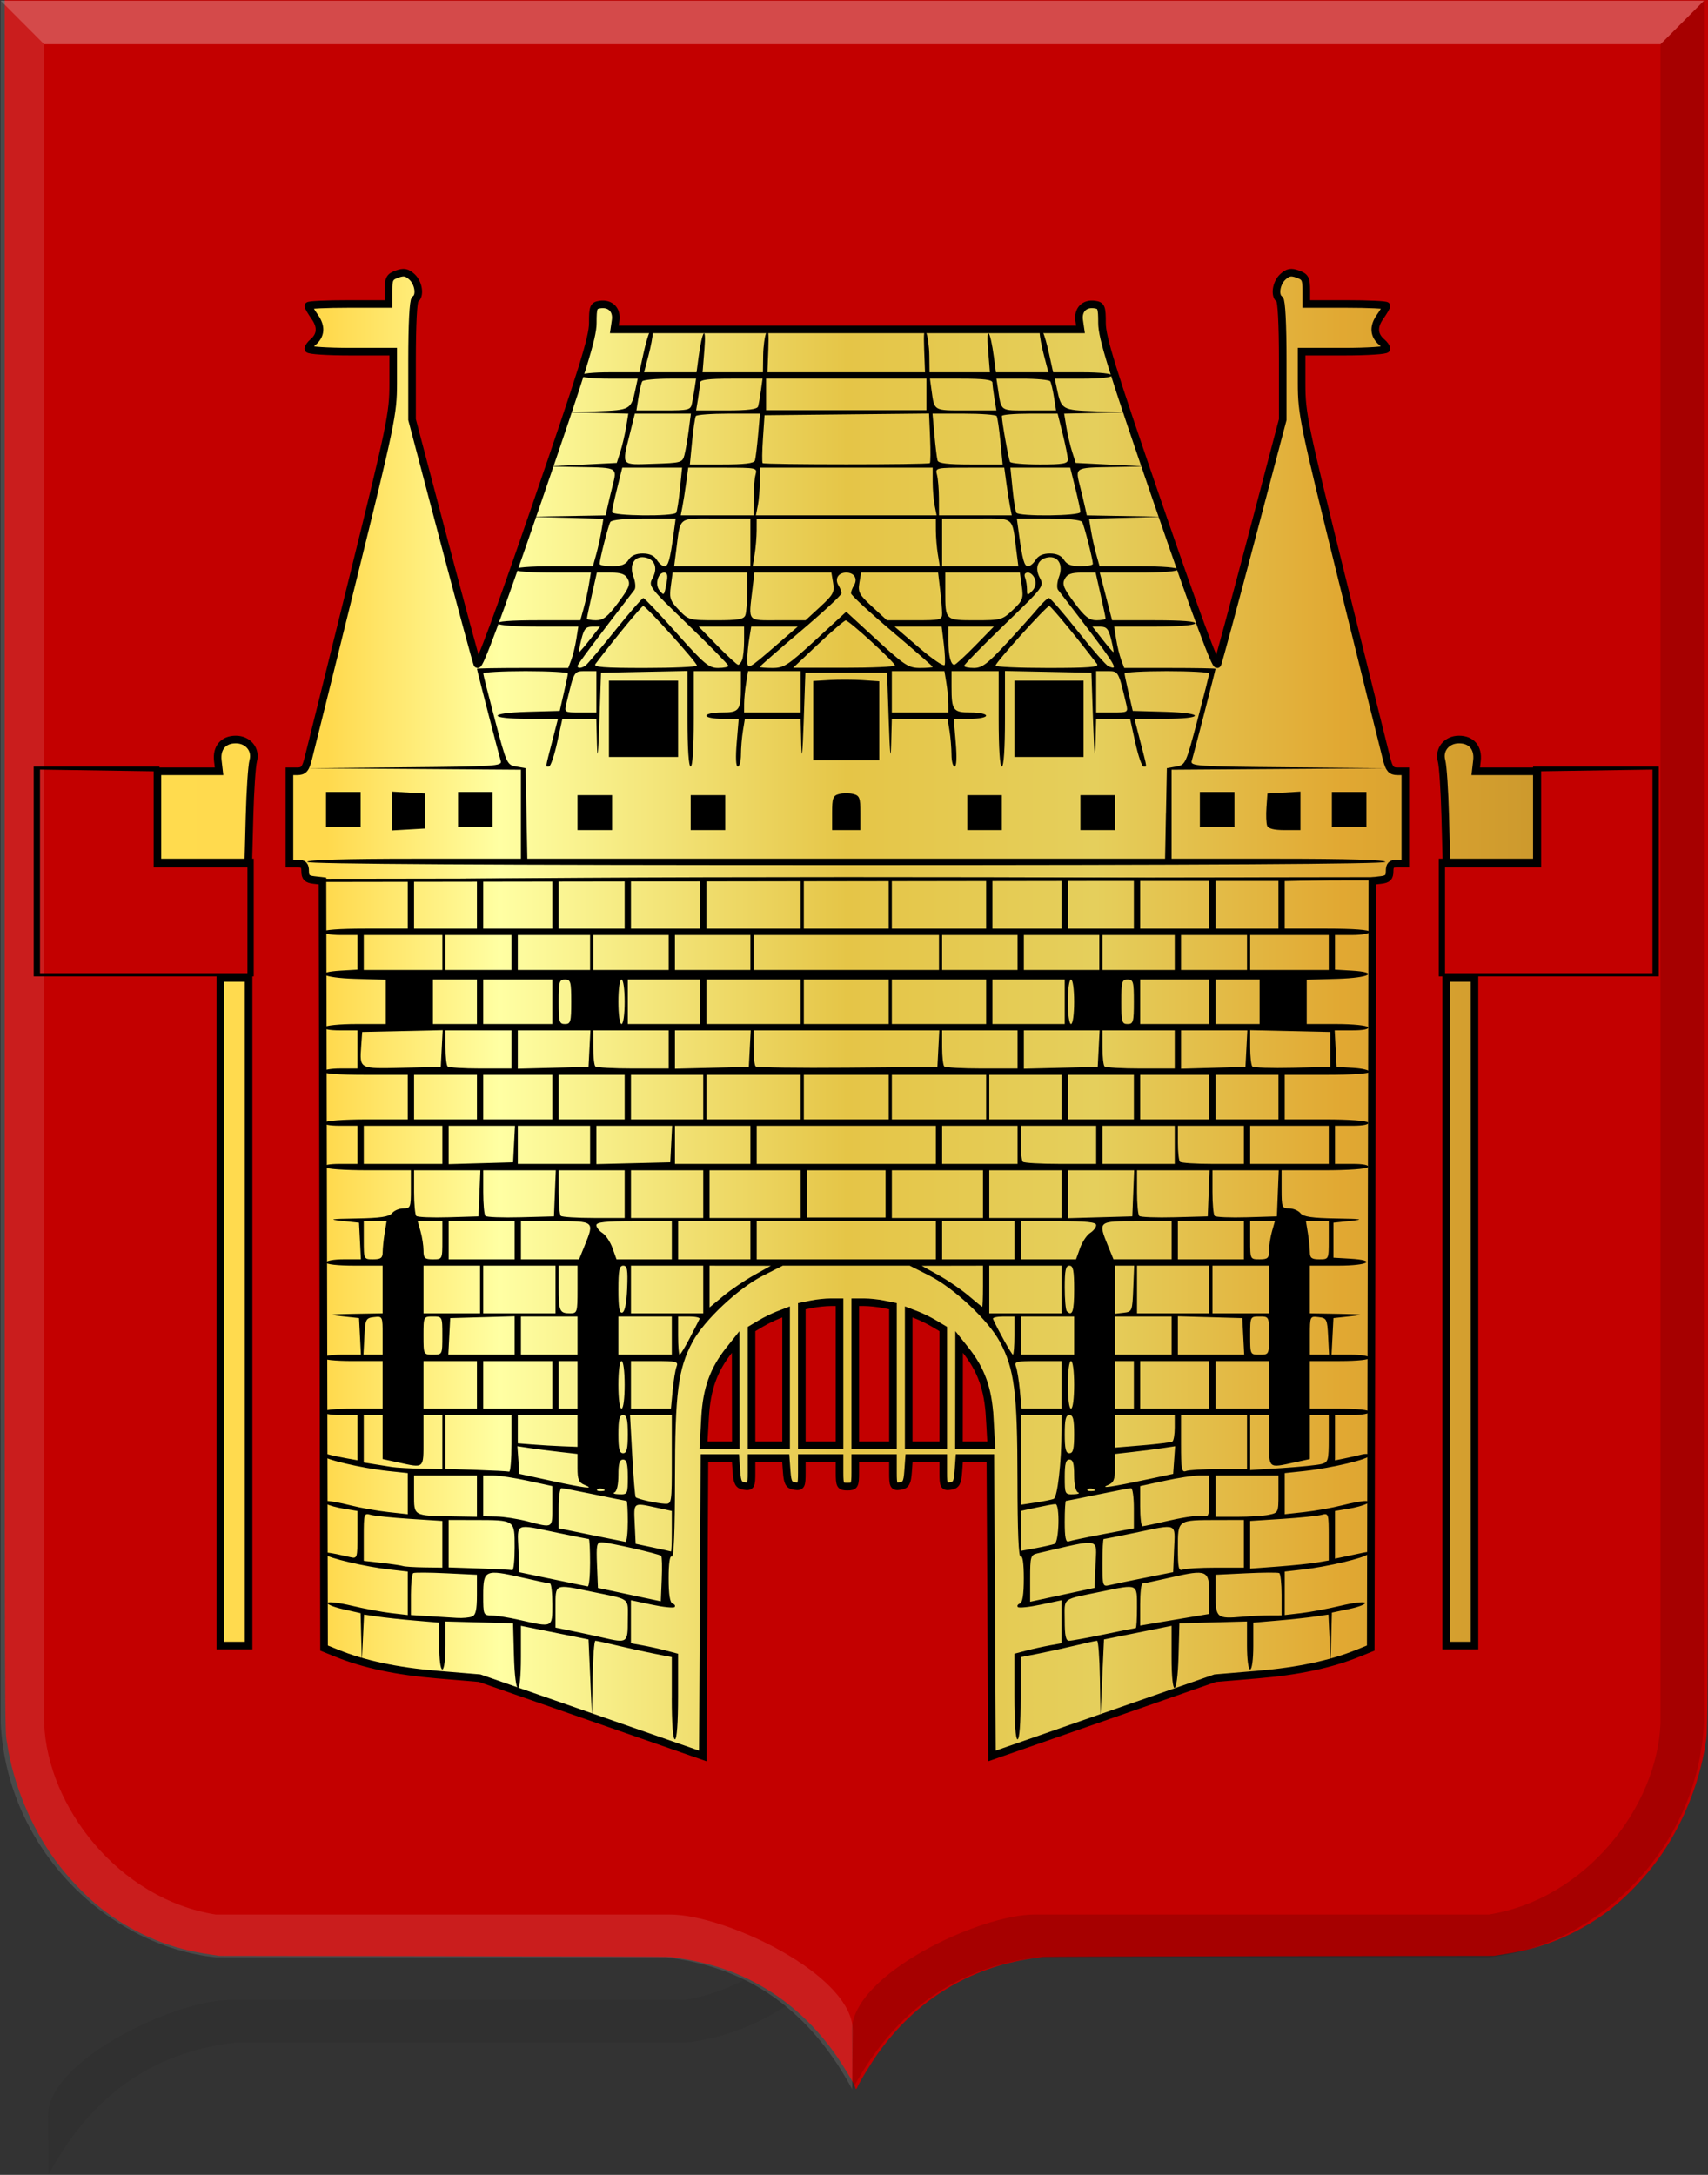 <?xml version="1.0" encoding="UTF-8" standalone="no"?>
<!-- Created with Inkscape (http://www.inkscape.org/) -->

<svg
   xmlns:dc="http://purl.org/dc/elements/1.1/"
   xmlns:cc="http://creativecommons.org/ns#"
   xmlns:rdf="http://www.w3.org/1999/02/22-rdf-syntax-ns#"
   xmlns:svg="http://www.w3.org/2000/svg"
   xmlns="http://www.w3.org/2000/svg"
   xmlns:xlink="http://www.w3.org/1999/xlink"
   xmlns:sodipodi="http://sodipodi.sourceforge.net/DTD/sodipodi-0.dtd"
   xmlns:inkscape="http://www.inkscape.org/namespaces/inkscape"
   width="537.363"
   height="684.125"
   id="svg10545"
   version="1.1"
   inkscape:version="0.48.4 r9939"
   sodipodi:docname="Nieuw document 22">
  <rect width="100%" height="100%" fill="#333333" stroke="none"/>
  <defs
     id="defs3">
    <linearGradient
       y2="1137.841"
       x2="1539.044"
       y1="1137.841"
       x1="1097.644"
       gradientTransform="matrix(-0.989,0,0,1,1653.032,-654.248)"
       gradientUnits="userSpaceOnUse"
       id="linearGradient10485"
       xlink:href="#linearGradient4053-4-8-3-3-7"
       inkscape:collect="always" />
    <linearGradient
       id="linearGradient4053-4-8-3-3-7">
      <stop
         style="stop-color:#cc992d;stop-opacity:1;"
         offset="0"
         id="stop4055-9-6-3-8-2" />
      <stop
         style="stop-color:#e1a832;stop-opacity:1;"
         offset="0.143"
         id="stop4057-8-0-4-9-5" />
      <stop
         id="stop4059-2-1-2-2-8"
         offset="0.321"
         style="stop-color:#e5cf5c;stop-opacity:1;" />
      <stop
         style="stop-color:#e5c547;stop-opacity:1;"
         offset="0.5"
         id="stop4061-4-2-2-8-4" />
      <stop
         id="stop4063-5-6-0-4-7"
         offset="0.75"
         style="stop-color:#ffffa3;stop-opacity:1;" />
      <stop
         style="stop-color:#ffd94d;stop-opacity:1;"
         offset="0.875"
         id="stop4065-2-0-1-2-3" />
      <stop
         id="stop4067-9-5-2-7-9"
         offset="1"
         style="stop-color:#ffdb4e;stop-opacity:1;" />
    </linearGradient>
  </defs>
  <sodipodi:namedview
     inkscape:document-units="mm"
     id="base"
     pagecolor="#ffffff"
     bordercolor="#666666"
     borderopacity="1.0"
     inkscape:pageopacity="0.0"
     inkscape:pageshadow="2"
     inkscape:zoom="0.35"
     inkscape:cx="267.3125"
     inkscape:cy="316.32532"
     inkscape:current-layer="layer1"
     showgrid="false"
     units="mm"
     fit-margin-top="0"
     fit-margin-left="0"
     fit-margin-right="0"
     fit-margin-bottom="0"
     inkscape:window-width="1600"
     inkscape:window-height="837"
     inkscape:window-x="-8"
     inkscape:window-y="-8"
     inkscape:window-maximized="1" />
  <g
     inkscape:label="Layer 1"
     inkscape:groupmode="layer"
     id="layer1"
     transform="translate(-82.688,-164.562)">
    <path
       style="opacity:0.194;fill:#000000;fill-opacity:0.316;stroke:#000000;stroke-width:0.179px;stroke-linecap:butt;stroke-linejoin:miter;stroke-opacity:0"
       d="m 365.865,191.625 -13.666,13.701 0,528.038 c -0.986,26.325 -23.428,55.428 -54.026,60.27 l -142.976,0 c -17.137,0 -57.43,18.775 -57.43,36.551 l 0.181,18.445 c 15.62,-29.137 37.662,-39.098 58.678,-41.533 l 0,0 141.535,0 c 34.056,-3.516 65.799,-34.116 67.692,-73.734 z"
       id="path15042-7-9-9-7-11-0-5-2"
       inkscape:connector-curvature="0"
       sodipodi:nodetypes="cccccccccccc" />
    <path
       style="fill:#c30000;fill-opacity:1"
       d="m 351.846,821.387 c 0,-0.721 -4.178,-7.658 -6.786,-11.27 -8.11,-11.215 -18.092,-19.302 -30.317,-24.563 -5.062,-2.176 -11.879,-4.05 -17.899,-4.924 -1.393,-0.204 -2.885,-0.425 -3.316,-0.493 -0.434,-0.068 -32.53,-0.17 -71.328,-0.238 l -70.542,-0.102 -2.532,-0.391 c -3.766,-0.578 -6.244,-1.075 -9.063,-1.806 -9.047,-2.34 -18.092,-6.859 -25.596,-12.787 -4.902,-3.873 -10.422,-9.672 -14.42,-15.15 -7.631,-10.45 -13.151,-23.815 -15.095,-36.568 -0.82,-5.366 -0.772,11.457 -0.775,-277.469 l 0,-271.051 267.936,0 267.939,0 0,271.051 c 0,288.925 0.03,272.102 -0.778,277.469 -1.944,12.753 -7.462,26.117 -15.092,36.568 -4.001,5.478 -9.521,11.277 -14.42,15.15 -7.516,5.934 -16.54,10.444 -25.599,12.787 -2.816,0.731 -5.297,1.228 -9.063,1.806 l -2.532,0.391 -70.542,0.102 c -38.798,0.068 -70.897,0.17 -71.328,0.238 -0.434,0.068 -1.927,0.306 -3.319,0.493 -19.732,2.86 -36.284,12.987 -48.214,29.487 -2.361,3.265 -6.343,9.804 -6.838,11.229 -0.151,0.395 -0.473,0.425 -0.473,0.034 z"
       id="path15028-58-4-5-2-3-2-1-9"
       inkscape:connector-curvature="0" />
    <path
       style="opacity:0.385;fill:#ffffff;fill-opacity:0.297;stroke:#000000;stroke-width:0.179px;stroke-linecap:butt;stroke-linejoin:miter;stroke-opacity:0"
       d="m 82.896,164.787 13.669,13.705 0,528.034 c 0.983,26.325 23.428,55.431 54.023,60.274 l 142.976,0 c 17.136,0 57.433,18.772 57.433,36.547 l -0.181,18.445 c -15.617,-29.137 -37.658,-39.094 -58.675,-41.532 l 0,0 -141.535,0 c -34.053,-3.516 -65.799,-34.112 -67.696,-73.734 z"
       id="path15042-78-6-1-2-7-5-4"
       inkscape:connector-curvature="0"
       sodipodi:nodetypes="cccccccccccc" />
    <path
       style="opacity:0.194;fill:#000000;fill-opacity:0.783;stroke:#000000;stroke-width:0.179px;stroke-linecap:butt;stroke-linejoin:miter;stroke-opacity:0"
       d="m 618.78,164.783 -13.669,13.701 0,528.038 c -0.983,26.325 -23.425,55.428 -54.023,60.27 l -142.976,0 c -17.136,0 -57.43,18.779 -57.43,36.55 l 0.181,18.445 c 15.617,-29.137 37.662,-39.098 58.675,-41.532 l 0,0 141.538,0 c 34.056,-3.516 65.799,-34.112 67.695,-73.734 z"
       id="path15042-7-9-9-7-1-4-5-4"
       inkscape:connector-curvature="0"
       sodipodi:nodetypes="cccccccccccc" />
    <path
       style="fill:#ffffff;fill-opacity:0.292;stroke:#000000;stroke-width:0.179px;stroke-linecap:butt;stroke-linejoin:miter;stroke-opacity:0"
       d="m 618.801,164.787 -13.687,13.705 -508.548,0 -13.669,-13.705 z"
       id="path15070-7-8-1-6-2-5-8"
       inkscape:connector-curvature="0" />
    <path
       style="fill:url(#linearGradient10485);fill-opacity:1;stroke:#000000;stroke-width:2.387;stroke-miterlimit:4;stroke-opacity:1;stroke-dasharray:none"
       d="m 268.696,704.68 -35.107,-12.233 -13.36,-1.123 c -12.787,-1.075 -22.993,-3.248 -31.595,-6.729 l -3.989,-1.614 -0.251,-120.647 -0.251,-120.646 -2.72,-0.317 c -2.136,-0.248 -2.72,-0.839 -2.72,-2.75 0,-1.929 -0.512,-2.434 -2.472,-2.434 l -2.472,0 0,-14.5 0,-14.5 2.434,0 c 1.979,0 2.617,-0.701 3.414,-3.75 0.539,-2.062 6.786,-27.257 13.883,-55.987 12.247,-49.581 12.903,-52.746 12.903,-62.252 l 0,-10.015 -13.35,0 c -7.343,0 -13.35,-0.395 -13.35,-0.878 0,-0.483 0.65,-1.423 1.445,-2.09 2.542,-2.134 2.75,-4.884 0.6,-7.938 -1.125,-1.597 -2.045,-3.172 -2.045,-3.499 0,-0.328 5.674,-0.595 12.609,-0.594 l 12.609,10e-4 0,-4.218 c 0,-3.687 0.339,-4.34 2.69,-5.184 2.137,-0.767 3.102,-0.588 4.697,0.872 2.112,1.933 2.698,5.978 1.019,7.028 -0.602,0.376 -0.989,7.905 -0.989,19.244 l 0,18.626 9.903,37.567 c 5.447,20.662 10.231,38.358 10.631,39.325 0.492,1.188 6.492,-15.005 18.528,-50.002 14.713,-42.781 17.801,-52.713 17.801,-57.259 0,-4.982 0.215,-5.531 2.279,-5.827 3.283,-0.471 5.383,1.682 4.899,5.02 l -0.407,2.807 73.332,0 73.332,0 -0.407,-2.807 c -0.485,-3.338 1.616,-5.491 4.898,-5.02 2.065,0.296 2.279,0.845 2.279,5.827 0,4.546 3.088,14.478 17.801,57.259 12.036,34.997 18.036,51.19 18.528,50.002 0.4,-0.967 5.184,-18.663 10.631,-39.325 l 9.903,-37.567 0,-18.626 c 0,-11.338 -0.387,-18.867 -0.989,-19.244 -1.68,-1.05 -1.093,-5.095 1.019,-7.028 1.595,-1.46 2.56,-1.639 4.697,-0.872 2.351,0.844 2.69,1.496 2.69,5.184 l 0,4.218 12.609,-10e-4 c 6.935,-8e-4 12.609,0.267 12.609,0.594 0,0.328 -0.92,1.902 -2.045,3.499 -2.15,3.054 -1.943,5.804 0.6,7.938 0.795,0.667 1.445,1.608 1.445,2.09 0,0.483 -6.008,0.878 -13.35,0.878 l -13.35,0 0,10.015 c 0,9.506 0.656,12.671 12.903,62.252 7.097,28.73 13.344,53.925 13.883,55.987 0.797,3.049 1.435,3.75 3.414,3.75 l 2.434,0 0,14.5 0,14.5 -2.472,0 c -1.96,0 -2.472,0.504 -2.472,2.434 0,1.912 -0.583,2.502 -2.72,2.75 l -2.72,0.317 -0.251,120.646 -0.251,120.647 -3.989,1.614 c -8.603,3.481 -18.808,5.654 -31.595,6.729 l -13.36,1.123 -35.107,12.233 -35.107,12.233 -0.257,-46.859 -0.257,-46.859 -4.878,0 -4.878,0 -0.304,4.25 c -0.253,3.533 -0.679,4.304 -2.529,4.57 -2.029,0.291 -2.225,-0.083 -2.225,-4.25 l 0,-4.57 -5.382,0 -5.382,0 -0.304,4.25 c -0.253,3.533 -0.679,4.304 -2.529,4.57 -2.029,0.291 -2.225,-0.083 -2.225,-4.25 l 0,-4.57 -5.934,0 -5.934,0 0,4.5 c 0,4.133 -0.201,4.5 -2.472,4.5 -2.271,0 -2.472,-0.367 -2.472,-4.5 l 0,-4.5 -5.934,0 -5.934,0 0,4.57 c 0,4.167 -0.196,4.542 -2.225,4.25 -1.85,-0.266 -2.276,-1.036 -2.529,-4.57 l -0.304,-4.25 -5.382,0 -5.382,0 0,4.57 c 0,4.167 -0.196,4.542 -2.225,4.25 -1.85,-0.266 -2.276,-1.036 -2.529,-4.57 l -0.304,-4.25 -4.878,0 -4.878,0 -0.257,46.859 -0.257,46.859 -35.107,-12.233 z m 45.468,-101.737 -0.022,-16.25 -1.991,2.5 c -4.956,6.223 -7.129,12.268 -7.635,21.242 l -0.494,8.759 5.082,0 5.082,0 -0.022,-16.25 z m 15.845,-4.725 0,-20.976 -2.622,1.008 c -1.442,0.554 -3.889,1.765 -5.439,2.691 l -2.817,1.683 0,18.285 0,18.285 5.439,0 5.439,0 0,-20.976 z m 16.812,-1.525 0,-22.501 -2.843,0 c -1.564,0 -4.234,0.281 -5.934,0.625 l -3.09,0.625 0,21.876 0,21.876 5.934,0 5.934,0 0,-22.501 z m 16.812,0.625 0,-21.876 -3.09,-0.625 c -1.7,-0.344 -4.37,-0.625 -5.934,-0.625 l -2.843,0 0,22.501 0,22.501 5.934,0 5.934,0 0,-21.876 z m 15.823,3.591 0,-18.285 -2.817,-1.683 c -1.55,-0.926 -3.997,-2.137 -5.439,-2.691 l -2.622,-1.008 0,20.976 0,20.976 5.439,0 5.439,0 0,-18.285 z m 14.614,9.526 c -0.506,-8.975 -2.678,-15.019 -7.635,-21.242 l -1.991,-2.5 -0.022,16.25 -0.022,16.25 5.082,0 5.082,0 -0.494,-8.759 z m -242.066,-33.243 0,-105.003 4.45,0 4.45,0 0,105.003 0,105.003 -4.45,0 -4.45,0 0,-105.003 z m 385.679,0 0,-105.003 4.45,0 4.45,0 0,105.003 0,105.003 -4.45,0 -4.45,0 0,-105.003 z m -405.458,-155.505 0,-14.5 9.691,0 9.691,0 -0.385,-3.338 c -0.469,-4.059 1.737,-6.662 5.644,-6.662 3.884,0 6.472,3.166 5.489,6.715 -0.424,1.532 -0.946,9.423 -1.16,17.536 l -0.39,14.75 -14.29,0 -14.29,0 0,-14.5 z m 405.167,-0.25 c -0.214,-8.113 -0.736,-16.004 -1.16,-17.536 -0.982,-3.55 1.605,-6.715 5.489,-6.715 3.907,0 6.113,2.603 5.644,6.662 l -0.385,3.338 9.691,0 9.691,0 0,14.5 0,14.5 -14.29,0 -14.29,0 -0.39,-14.75 z"
       id="path10357-5"
       inkscape:connector-curvature="0" />
    <path
       style="fill:#000000"
       d="m 294.047,698.757 0,-12.93 -5.686,-1.123 c -3.127,-0.618 -8.385,-1.774 -11.683,-2.571 -3.298,-0.797 -6.302,-1.448 -6.675,-1.448 -0.373,0 -0.768,5.288 -0.877,11.75 l -0.199,11.75 -0.543,-11.959 -0.543,-11.959 -10.631,-2.146 -10.631,-2.146 0,9.855 c 0,13.161 -1.827,12.831 -2.19,-0.395 l -0.282,-10.25 -10.631,-0.284 -10.631,-0.284 0,7.534 c 0,4.356 -0.417,7.534 -0.989,7.534 -0.57,0 -0.989,-3.117 -0.989,-7.352 l 0,-7.352 -7.664,-0.653 c -4.215,-0.359 -9.535,-0.932 -11.821,-1.274 l -4.157,-0.62 -0.344,7.376 -0.344,7.376 -0.197,-7.591 -0.197,-7.591 -5.452,-1.234 c -2.998,-0.679 -5.234,-1.591 -4.967,-2.027 0.267,-0.436 3.721,-0.021 7.677,0.922 3.956,0.944 9.528,1.988 12.384,2.321 l 5.192,0.605 0,-6.838 0,-6.838 -5.686,-0.645 c -7.618,-0.864 -19.294,-3.606 -20.52,-4.819 -0.929,-0.919 1.34,-0.66 8.159,0.931 2.156,0.503 2.225,0.285 2.225,-7.002 l 0,-7.521 -4.203,-0.701 c -4.893,-0.816 -8.339,-2.395 -5.335,-2.445 1.009,-0.017 4.347,0.607 7.417,1.386 3.07,0.779 8.363,1.723 11.763,2.098 l 6.181,0.682 0,-6.469 0,-6.469 -6.181,-0.656 c -8.361,-0.887 -20.52,-3.763 -20.52,-4.853 0,-0.487 0.779,-0.653 1.731,-0.371 0.952,0.283 3.399,0.813 5.439,1.179 l 3.708,0.665 0,-7.112 0,-7.111 -5.439,0 c -2.991,0 -5.439,-0.45 -5.439,-1 0,-0.597 3.791,-1 9.395,-1 l 9.395,0 0,-7.5 0,-7.5 -9.395,0 c -5.604,0 -9.395,-0.404 -9.395,-1 0,-0.556 2.654,-1 5.983,-1 l 5.983,0 -0.297,-5.75 -0.297,-5.75 -5.439,-0.587 c -4.673,-0.504 -4.15,-0.61 3.708,-0.75 l 9.148,-0.163 0,-7.5 0,-7.5 -8.9,0 c -5.274,0 -8.9,-0.408 -8.9,-1 0,-0.55 2.47,-1 5.488,-1 l 5.488,0 -0.297,-5.75 -0.297,-5.75 -5.439,-0.587 c -4.402,-0.475 -3.529,-0.618 4.576,-0.75 7.547,-0.123 10.319,-0.533 11.246,-1.663 0.677,-0.825 2.289,-1.5 3.582,-1.5 2.215,0 2.351,-0.349 2.351,-6 l 0,-6 -13.292,0 c -7.795,0 -13.545,-0.414 -13.903,-1 -0.379,-0.621 1.473,-1 4.886,-1 l 5.497,0 0,-6 0,-6 -5.497,0 c -3.413,0 -5.266,-0.379 -4.886,-1 0.356,-0.583 5.944,-1 13.409,-1 l 12.798,0 0,-7 0,-7 -13.35,0 c -8.241,0 -13.35,-0.383 -13.35,-1 0,-0.55 2.448,-1 5.439,-1 l 5.439,0 0,-6 0,-6 -5.497,0 c -3.413,0 -5.266,-0.379 -4.886,-1 0.338,-0.552 4.79,-1 9.948,-1 l 9.336,0 0,-6.964 0,-6.964 -9.642,-0.286 c -10.288,-0.305 -13.325,-2.072 -4.45,-2.589 l 5.192,-0.302 0,-5.448 0,-5.448 -5.439,0 c -2.991,0 -5.439,-0.45 -5.439,-1 0,-0.617 5.109,-1 13.35,-1 l 13.35,0 0,-7.5 0,-7.5 -13.598,-0.241 c -7.479,-0.133 23.561,-0.47 68.977,-0.75 45.416,-0.28 119.734,-0.295 165.15,-0.034 45.416,0.261 76.456,0.612 68.977,0.778 l -13.598,0.303 0,7.472 0,7.472 13.35,0 c 8.241,0 13.35,0.383 13.35,1 0,0.55 -2.448,1 -5.439,1 l -5.439,0 0,5.448 0,5.448 5.192,0.302 c 8.874,0.517 5.838,2.283 -4.45,2.589 l -9.642,0.286 0,6.964 0,6.964 9.336,0 c 5.158,0 9.61,0.448 9.948,1 0.38,0.621 -1.49,1 -4.936,1 l -5.547,0 0.297,5.75 0.297,5.75 5.192,0.302 c 2.856,0.166 5.192,0.729 5.192,1.25 0,0.55 -5.6,0.948 -13.35,0.948 l -13.35,0 0,7 0,7 12.798,0 c 7.465,0 13.052,0.417 13.409,1 0.379,0.621 -1.473,1 -4.886,1 l -5.497,0 0,6 0,6 5.497,0 c 3.413,0 5.266,0.379 4.886,1 -0.358,0.586 -6.109,1 -13.903,1 l -13.292,0 0,6 c 0,5.651 0.137,6 2.351,6 1.293,0 2.905,0.675 3.582,1.5 0.928,1.13 3.7,1.54 11.246,1.663 8.106,0.132 8.978,0.275 4.576,0.75 l -5.439,0.587 0,5.5 0,5.5 5.192,0.302 c 8.678,0.505 5.823,2.198 -3.708,2.198 l -8.9,0 0,7.5 0,7.5 9.148,0.163 c 7.859,0.14 8.381,0.246 3.708,0.75 l -5.439,0.587 -0.297,5.75 -0.297,5.75 5.983,0 c 3.329,0 5.983,0.444 5.983,1 0,0.596 -3.791,1 -9.395,1 l -9.395,0 0,7.5 0,7.5 9.395,0 c 5.604,0 9.395,0.404 9.395,1 0,0.55 -2.448,1 -5.439,1 l -5.439,0 0,7.125 0,7.125 2.851,-0.577 c 1.568,-0.317 4.016,-0.872 5.439,-1.234 1.423,-0.361 2.588,-0.24 2.588,0.269 0,1.124 -12.026,3.992 -20.52,4.894 l -6.181,0.656 0,6.469 0,6.469 6.181,-0.682 c 3.399,-0.375 8.693,-1.319 11.763,-2.098 3.07,-0.779 6.408,-1.403 7.417,-1.386 3.005,0.05 -0.442,1.629 -5.335,2.445 l -4.203,0.701 0,7.492 0,7.492 3.214,-0.669 c 1.768,-0.368 4.327,-0.912 5.686,-1.209 1.65,-0.36 2.143,-0.207 1.483,0.462 -1.214,1.23 -12.821,3.969 -20.52,4.842 l -5.686,0.645 0,6.838 0,6.838 5.192,-0.605 c 2.856,-0.333 8.428,-1.377 12.384,-2.321 3.956,-0.944 7.411,-1.358 7.678,-0.921 0.267,0.437 -1.968,1.309 -4.967,1.939 l -5.452,1.145 -0.197,7.679 -0.197,7.679 -0.344,-7.376 -0.344,-7.376 -4.157,0.62 c -2.286,0.341 -7.606,0.914 -11.821,1.274 l -7.664,0.653 0,7.352 c 0,4.235 -0.419,7.352 -0.989,7.352 -0.572,0 -0.989,-3.178 -0.989,-7.534 l 0,-7.534 -10.631,0.284 -10.631,0.284 -0.282,10.25 c -0.364,13.226 -2.19,13.556 -2.19,0.395 l 0,-9.855 -10.631,2.146 -10.631,2.146 -0.543,11.959 -0.543,11.959 -0.199,-11.75 c -0.109,-6.463 -0.504,-11.75 -0.877,-11.75 -0.373,0 -3.377,0.652 -6.675,1.448 -3.298,0.796 -8.556,1.953 -11.683,2.571 l -5.686,1.123 0,12.93 c 0,7.953 -0.381,12.93 -0.989,12.93 -0.61,0 -0.989,-5.154 -0.989,-13.462 l 0,-13.462 3.708,-0.977 c 2.04,-0.538 5.377,-1.28 7.417,-1.65 l 3.708,-0.672 0,-6.767 0,-6.767 -6.577,1.394 c -3.617,0.767 -6.844,1.1 -7.17,0.741 -0.326,-0.359 -0.037,-0.854 0.643,-1.099 0.839,-0.303 1.236,-2.846 1.236,-7.922 0,-4.729 -0.363,-7.249 -0.989,-6.858 -0.649,0.406 -0.995,-7.911 -1.006,-24.192 -0.019,-27.44 -0.971,-34.863 -5.566,-43.4 -3.617,-6.72 -14.448,-16.883 -22.13,-20.765 l -6.226,-3.146 -19.957,0 -19.957,0 -6.226,3.146 c -7.682,3.882 -18.514,14.045 -22.13,20.765 -4.595,8.537 -5.547,15.96 -5.566,43.4 -0.011,16.281 -0.357,24.597 -1.006,24.192 -0.626,-0.391 -0.989,2.128 -0.989,6.858 0,5.076 0.397,7.619 1.236,7.922 0.68,0.246 0.969,0.74 0.643,1.099 -0.326,0.359 -3.552,0.026 -7.17,-0.741 l -6.577,-1.394 0,6.767 0,6.767 3.708,0.672 c 2.04,0.37 5.377,1.112 7.417,1.65 l 3.708,0.977 0,13.462 c 0,8.308 -0.379,13.462 -0.989,13.462 -0.608,0 -0.989,-4.976 -0.989,-12.93 z m -13.845,-24.553 c 0,-7.316 1.26,-6.344 -11.684,-9.022 -11.435,-2.366 -11.061,-2.534 -11.061,4.932 l 0,6.429 5.686,1.166 c 3.127,0.641 7.244,1.528 9.148,1.971 7.791,1.811 7.911,1.728 7.911,-5.476 z m 149.822,4.481 c 5.287,-1.1 9.786,-2 9.998,-2 0.212,0 0.386,-2.925 0.386,-6.5 0,-7.547 0.386,-7.372 -11.061,-5.003 -12.944,2.679 -11.685,1.706 -11.685,9.022 0,4.866 0.342,6.481 1.375,6.481 0.756,0 5.7,-0.9 10.987,-2 z m -173.556,-9.5 c 0,-3.575 -0.334,-6.512 -0.742,-6.526 -0.408,-0.014 -4.427,-0.868 -8.93,-1.899 -11.464,-2.622 -12.084,-2.337 -12.084,5.541 0,6.287 0.042,6.384 2.72,6.427 1.496,0.024 5.39,0.653 8.653,1.397 10.604,2.42 10.384,2.525 10.384,-4.941 z m 198.526,4.423 8.159,-1.365 0,-6.163 c 0,-7.628 -0.681,-7.928 -12.084,-5.32 -4.504,1.03 -8.522,1.884 -8.93,1.899 -0.408,0.014 -0.742,3.002 -0.742,6.639 l 0,6.614 2.72,-0.47 c 1.496,-0.258 6.391,-1.084 10.878,-1.834 z m -223.824,-0.53 c 1.196,-0.464 1.564,-2.083 1.564,-6.881 l 0,-6.274 -9.642,-0.467 c -5.303,-0.257 -9.976,-0.284 -10.384,-0.06 -0.408,0.224 -0.742,3.283 -0.742,6.798 l 0,6.391 5.686,0.361 c 3.127,0.199 7.096,0.446 8.819,0.55 1.723,0.104 3.837,-0.084 4.697,-0.418 z m 251.02,-0.384 3.708,-0.01 0,-6.441 c 0,-3.543 -0.334,-6.624 -0.742,-6.848 -0.408,-0.224 -5.081,-0.197 -10.384,0.06 l -9.642,0.467 0,6.308 c 0,7.248 0.424,7.596 8.406,6.902 2.72,-0.236 6.613,-0.434 8.653,-0.439 z m -191.484,-18.721 c -0.618,-0.625 -16.438,-4.23 -18.706,-4.263 -1.57,-0.023 -1.741,0.8 -1.483,7.164 l 0.291,7.189 9.889,2.104 9.889,2.104 0.293,-6.914 c 0.161,-3.803 0.083,-7.126 -0.173,-7.385 z m 136.642,2.89 c 0.355,-8.781 2.13,-8.427 -18.338,-3.659 -2.059,0.48 -2.225,1.067 -2.225,7.864 l 0,7.346 10.136,-2.186 10.136,-2.186 0.291,-7.179 z m -159.012,-0.678 c 0,-4.125 -0.174,-7.5 -0.386,-7.5 -0.212,0 -4.711,-0.9 -9.998,-2 -13.444,-2.797 -12.497,-3.204 -12.158,5.221 l 0.291,7.221 10.384,2.173 c 5.711,1.195 10.717,2.221 11.125,2.28 0.408,0.059 0.742,-3.268 0.742,-7.394 z m 174.545,4.692 8.9,-1.778 0.291,-7.207 c 0.339,-8.41 1.286,-8.005 -12.158,-5.207 -5.287,1.1 -9.786,2 -9.998,2 -0.212,0 -0.386,3.384 -0.386,7.519 0,7.289 0.068,7.503 2.225,6.985 1.224,-0.294 6.23,-1.334 11.125,-2.312 z m -198.279,-9.575 c 0,-8.708 0.185,-8.582 -12.609,-8.603 l -8.159,-0.014 0,7.464 0,7.464 9.642,0.327 c 5.303,0.18 9.976,0.421 10.384,0.536 0.408,0.115 0.742,-3.113 0.742,-7.174 z m 220.61,6.384 8.819,0 0,-7.5 0,-7.5 -8.159,0.014 c -12.814,0.021 -12.609,-0.12 -12.609,8.71 0,6.42 0.224,7.404 1.564,6.884 0.86,-0.334 5.533,-0.607 10.384,-0.607 z m -243.356,-7.348 0,-7.348 -10.136,-0.653 c -5.575,-0.359 -11.138,-0.93 -12.362,-1.269 -2.165,-0.599 -2.225,-0.411 -2.225,6.929 l 0,7.545 5.686,0.648 c 3.127,0.357 6.131,0.803 6.675,0.993 0.544,0.19 3.548,0.38 6.675,0.424 l 5.686,0.079 0,-7.348 z m 275.167,5.721 3.708,-0.634 0,-7.486 c 0,-7.279 -0.061,-7.469 -2.225,-6.87 -1.224,0.339 -6.786,0.91 -12.362,1.269 l -10.136,0.653 0,7.498 0,7.498 8.653,-0.646 c 4.759,-0.355 10.322,-0.932 12.362,-1.281 z m -202.976,-9.79 0,-6.417 -4.993,-1.083 c -7.21,-1.564 -6.998,-1.727 -6.674,5.167 l 0.294,6.25 5.439,1.154 c 2.991,0.634 5.55,1.197 5.686,1.25 0.136,0.053 0.247,-2.791 0.247,-6.321 z m 120.401,3.945 c 1.469,-0.553 1.752,-12.528 0.296,-12.528 -0.517,0 -3.187,0.487 -5.934,1.083 l -4.993,1.083 0,6.288 0,6.288 4.697,-0.874 c 2.584,-0.481 5.254,-1.084 5.934,-1.34 z m -134.246,-7.028 c 0,-3.575 -0.174,-6.5 -0.386,-6.5 -0.212,0 -4.711,-0.9 -9.998,-2 -5.287,-1.1 -10.008,-2 -10.493,-2 -0.484,0 -0.88,2.839 -0.88,6.309 l 0,6.309 10.136,2.074 c 5.575,1.141 10.47,2.127 10.878,2.191 0.408,0.064 0.742,-2.808 0.742,-6.383 z m 149.574,3.958 9.642,-1.824 0,-6.317 c 0,-3.474 -0.396,-6.317 -0.88,-6.317 -0.484,0 -5.206,0.9 -10.493,2 -5.287,1.1 -9.786,2 -9.998,2 -0.212,0 -0.386,2.973 -0.386,6.607 0,4.868 0.325,6.484 1.236,6.141 0.68,-0.256 5.575,-1.287 10.878,-2.29 z m -173.309,-8.787 0,-6.33 -7.687,-1.67 c -4.228,-0.919 -9.123,-1.67 -10.878,-1.67 l -3.191,0 0,6.417 0,6.417 4.203,0.083 c 2.312,0.046 6.65,0.72 9.642,1.498 8.228,2.141 7.911,2.331 7.911,-4.745 z m 194.6,4.406 c 4.504,-1.03 9.065,-1.641 10.136,-1.358 1.793,0.474 1.948,-0.011 1.948,-6.102 l 0,-6.617 -3.191,0 c -1.755,0 -6.65,0.752 -10.878,1.67 l -7.687,1.67 0,6.33 c 0,3.481 0.334,6.318 0.742,6.304 0.408,-0.014 4.427,-0.868 8.93,-1.899 z m -218.334,-7.576 0,-6.5 -9.889,0 -9.889,0 0,5.931 c 0,6.887 -0.303,6.713 12.114,6.934 l 7.664,0.136 0,-6.5 z m 249.085,5.875 c 3.04,-0.615 3.09,-0.72 3.09,-6.5 l 0,-5.875 -9.889,0 -9.889,0 0,6.5 0,6.5 6.799,0 c 3.739,0 8.19,-0.281 9.889,-0.625 z m -187.771,-17.375 0,-14 -6.572,0 -6.572,0 0.699,12.728 c 0.385,7 0.872,12.903 1.083,13.116 0.576,0.583 6.602,1.938 9.137,2.054 2.206,0.102 2.225,-0.016 2.225,-13.898 z m 120.138,12.368 c 1.198,-0.465 2.47,-11.54 2.483,-21.619 l 0.01,-4.75 -6.428,0 -6.428,0 0,14.114 0,14.114 4.577,-0.694 c 2.517,-0.382 5.123,-0.906 5.791,-1.165 z m -133.983,-6.868 c 0,-4.222 -0.345,-5.5 -1.483,-5.5 -1.117,0 -1.483,1.213 -1.483,4.917 0,2.998 -0.482,5.114 -1.236,5.421 -0.68,0.277 -0.013,0.54 1.483,0.583 2.647,0.077 2.72,-0.069 2.72,-5.421 z m 141.663,4.838 c -0.754,-0.307 -1.236,-2.424 -1.236,-5.421 0,-3.704 -0.366,-4.917 -1.483,-4.917 -1.139,0 -1.483,1.278 -1.483,5.5 0,5.353 0.073,5.498 2.72,5.421 1.496,-0.043 2.163,-0.306 1.483,-0.583 z m -149.389,-1.021 c -0.714,-0.289 -1.567,-0.253 -1.895,0.079 -0.329,0.332 0.256,0.569 1.298,0.525 1.152,-0.048 1.386,-0.285 0.598,-0.604 z m 154.272,0 c -0.714,-0.289 -1.567,-0.253 -1.895,0.079 -0.329,0.332 0.256,0.569 1.298,0.525 1.152,-0.048 1.386,-0.285 0.598,-0.604 z m -160.143,-1.348 c -1.837,-0.747 -2.225,-1.675 -2.225,-5.322 l 0,-4.417 -5.686,-0.644 c -3.127,-0.354 -7.383,-0.901 -9.456,-1.214 l -3.77,-0.569 0.309,4.348 0.309,4.349 9.889,2.154 c 10.647,2.319 14.176,2.756 10.631,1.315 z m 177.264,-1.784 7.911,-1.685 0.309,-4.349 0.309,-4.348 -3.77,0.569 c -2.074,0.313 -6.329,0.859 -9.456,1.214 l -5.686,0.644 0,4.417 c 0,3.632 -0.395,4.586 -2.225,5.369 -2.776,1.187 1.045,0.632 12.609,-1.831 z m -200.257,-11.185 0,-9 -10.384,0 -10.384,0 0,8.464 0,8.464 9.642,0.327 c 5.303,0.18 9.976,0.421 10.384,0.536 0.408,0.115 0.742,-3.841 0.742,-8.791 z m 222.588,8 8.819,0 0,-8.5 0,-8.5 -10.384,0 -10.384,0 0,9.107 c 0,7.894 0.208,9.026 1.564,8.5 0.86,-0.334 5.533,-0.607 10.384,-0.607 z m -244.345,-8.5 0,-8.5 -2.967,0 -2.967,0 0,8 c 0,8.965 0.312,8.69 -7.863,6.917 l -4.993,-1.083 0,-6.917 0,-6.917 -2.967,0 -2.967,0 0,7.455 0,7.455 3.214,0.526 c 1.768,0.289 4.327,0.698 5.686,0.909 1.36,0.211 5.476,0.445 9.148,0.52 l 6.675,0.136 0,-8.5 z m 276.651,6.883 c 2.052,-0.568 2.225,-1.191 2.225,-7.999 l 0,-7.383 -2.967,0 -2.967,0 0,6.917 0,6.917 -4.993,1.083 c -8.175,1.773 -7.863,2.047 -7.863,-6.917 l 0,-8 -2.967,0 -2.967,0 0,8.652 0,8.652 10.136,-0.653 c 5.575,-0.359 11.138,-0.93 12.362,-1.269 z m -218.304,-9.383 c 0,-4.667 -0.33,-6 -1.483,-6 -1.154,0 -1.483,1.333 -1.483,6 0,4.667 0.33,6 1.483,6 1.154,0 1.483,-1.333 1.483,-6 z m 140.427,0 c 0,-4.667 -0.33,-6 -1.483,-6 -1.154,0 -1.483,1.333 -1.483,6 0,4.667 0.33,6 1.483,6 1.154,0 1.483,-1.333 1.483,-6 z m -156.25,-1 0,-5 -9.395,0 -9.395,0 0,4.445 0,4.445 4.697,0.375 c 2.584,0.206 6.811,0.456 9.395,0.555 l 4.697,0.18 0,-5 z m 187.153,3.337 c 0.408,-0.25 0.742,-2.228 0.742,-4.396 l 0,-3.941 -9.395,0 -9.395,0 0,5.118 0,5.119 8.653,-0.723 c 4.759,-0.397 8.987,-0.927 9.395,-1.177 z m -218.799,-17.837 0,-7.5 -8.406,0 -8.406,0 0,7.5 0,7.5 8.406,0 8.406,0 0,-7.5 z m 23.734,0 0,-7.5 -10.878,0 -10.878,0 0,7.5 0,7.5 10.878,0 10.878,0 0,-7.5 z m 7.911,0 0,-7.5 -2.967,0 -2.967,0 0,7.5 0,7.5 2.967,0 2.967,0 0,-7.5 z m 14.834,0 c 0,-4.333 -0.418,-7.5 -0.989,-7.5 -0.571,0 -0.989,3.167 -0.989,7.5 0,4.333 0.418,7.5 0.989,7.5 0.571,0 0.989,-3.167 0.989,-7.5 z m 15.099,1.75 c 0.297,-3.163 0.851,-6.538 1.232,-7.5 0.623,-1.575 -0.062,-1.75 -6.831,-1.75 l -7.523,0 0,7.5 0,7.5 6.291,0 6.291,0 0.54,-5.75 z m 122.361,-1.75 0,-7.5 -7.523,0 c -6.769,0 -7.453,0.175 -6.831,1.75 0.381,0.963 0.935,4.338 1.232,7.5 l 0.54,5.75 6.291,0 6.291,0 0,-7.5 z m 3.956,0 c 0,-4.333 -0.418,-7.5 -0.989,-7.5 -0.571,0 -0.989,3.167 -0.989,7.5 0,4.333 0.418,7.5 0.989,7.5 0.571,0 0.989,-3.167 0.989,-7.5 z m 18.79,0 0,-7.5 -2.967,0 -2.967,0 0,7.5 0,7.5 2.967,0 2.967,0 0,-7.5 z m 23.734,0 0,-7.5 -10.878,0 -10.878,0 0,7.5 0,7.5 10.878,0 10.878,0 0,-7.5 z m 18.79,0 0,-7.5 -8.406,0 -8.406,0 0,7.5 0,7.5 8.406,0 8.406,0 0,-7.5 z m -278.876,-15.567 c 0,-6.028 -0.017,-6.065 -2.72,-5.75 -2.574,0.3 -2.735,0.623 -3.016,6.067 l -0.297,5.75 3.016,0 3.016,0 0,-6.067 z m 18.79,0.067 c 0,-6 0,-6 -2.967,-6 -2.967,0 -2.967,0 -2.967,6 0,6 0,6 2.967,6 2.967,0 2.967,0 2.967,-6 z m 22.745,-0.035 0,-6.035 -10.136,0.285 -10.136,0.285 -0.297,5.75 -0.297,5.75 10.433,0 10.433,0 0,-6.035 z m 19.778,0.035 0,-6 -8.9,0 -8.9,0 0,6 0,6 8.9,0 8.9,0 0,-6 z m 29.668,0 0,-6 -8.406,0 -8.406,0 0,6 0,6 8.406,0 8.406,0 0,-6 z m 5.664,0.75 c 1.502,-2.888 2.881,-5.588 3.066,-6 0.184,-0.412 -1.259,-0.75 -3.208,-0.75 l -3.544,0 0,6 c 0,3.3 0.215,6 0.478,6 0.263,0 1.706,-2.363 3.208,-5.25 z m 102.129,-0.75 0,-6 -3.544,0 c -1.949,0 -3.393,0.338 -3.208,0.75 1.538,3.441 5.893,11.25 6.274,11.25 0.263,0 0.478,-2.7 0.478,-6 z m 18.79,0 0,-6 -8.406,0 -8.406,0 0,6 0,6 8.406,0 8.406,0 0,-6 z m 30.657,0 0,-6 -8.9,0 -8.9,0 0,6 0,6 8.9,0 8.9,0 0,-6 z m 22.547,0.25 -0.297,-5.75 -10.136,-0.285 -10.136,-0.285 0,6.035 0,6.035 10.433,0 10.433,0 -0.297,-5.75 z m 8.109,-0.25 c 0,-6 0,-6 -2.967,-6 -2.967,0 -2.967,0 -2.967,6 0,6 0,6 2.967,6 2.967,0 2.967,0 2.967,-6 z m 18.592,0.25 c -0.281,-5.444 -0.442,-5.767 -3.016,-6.067 -2.702,-0.314 -2.72,-0.278 -2.72,5.75 l 0,6.067 3.016,0 3.016,0 -0.297,-5.75 z m -266.811,-14.75 0,-7.5 -8.9,0 -8.9,0 0,7.5 0,7.5 8.9,0 8.9,0 0,-7.5 z m 23.734,0 0,-7.5 -11.373,0 -11.373,0 0,7.5 0,7.5 11.373,0 11.373,0 0,-7.5 z m 6.922,0 0,-7.5 -2.967,0 -2.967,0 0,6.833 c 0,7.547 0.275,8.167 3.626,8.167 2.212,0 2.307,-0.31 2.307,-7.5 z m 15.619,-0.33 c 0.24,-5.924 0.025,-7.17 -1.236,-7.17 -1.242,0 -1.527,1.414 -1.527,7.583 0,5.62 0.32,7.476 1.236,7.17 0.797,-0.267 1.339,-2.958 1.527,-7.583 z m 23.938,0.33 0,-7.5 -11.373,0 -11.373,0 0,7.5 0,7.5 11.373,0 11.373,0 0,-7.5 z m 112.737,0 0,-7.5 -11.373,0 -11.373,0 0,7.5 0,7.5 11.373,0 11.373,0 0,-7.5 z m 3.956,0 c 0,-6 -0.297,-7.5 -1.483,-7.5 -1.174,0 -1.483,1.426 -1.483,6.833 0,3.759 0.297,7.134 0.659,7.5 1.736,1.756 2.307,0.064 2.307,-6.833 z m 18.586,-0.25 0.291,-7.25 -3.01,0 -3.01,0 0,7.567 0,7.567 2.72,-0.316 c 2.657,-0.309 2.726,-0.484 3.01,-7.567 z m 23.938,0.25 0,-7.5 -11.373,0 -11.373,0 0,7.5 0,7.5 11.373,0 11.373,0 0,-7.5 z m 18.79,0 0,-7.5 -8.9,0 -8.9,0 0,7.5 0,7.5 8.9,0 8.9,0 0,-7.5 z m -162.056,-4.503 5.312,-2.961 -9.642,-0.018 -9.642,-0.018 0,6.567 0,6.567 4.33,-3.588 c 2.382,-1.973 6.72,-4.92 9.642,-6.549 z m 72.064,3.503 0,-6.5 -9.642,0.018 -9.642,0.018 5.341,2.977 c 2.938,1.637 7.165,4.534 9.395,6.437 2.229,1.903 4.165,3.48 4.301,3.505 0.136,0.025 0.247,-2.88 0.247,-6.455 z m -188.873,-10.75 c 0.01,-1.238 0.287,-3.938 0.624,-6 l 0.613,-3.75 -3.591,0 -3.591,0 0,6 c 0,6 0,6 2.967,6 2.414,0 2.969,-0.419 2.978,-2.25 z m 18.779,-3.75 0,-6 -3.887,0 -3.887,0 0.92,3.244 c 0.506,1.784 0.92,4.484 0.92,6 0,2.396 0.388,2.757 2.967,2.757 2.967,0 2.967,0 2.967,-6 z m 22.745,0 0,-6 -10.384,0 -10.384,0 0,6 0,6 10.384,0 10.384,0 0,-6 z m 22.004,1.736 c 3.149,-7.746 3.161,-7.736 -9.148,-7.736 l -10.878,0 0,6 0,6 9.148,0 9.148,0 1.731,-4.257 z m 27.443,-1.736 0,-6 -11.867,0 c -8.882,0 -11.867,0.317 -11.867,1.26 0,0.693 0.855,1.799 1.899,2.459 1.044,0.66 2.469,2.793 3.165,4.741 l 1.266,3.541 8.702,0 8.702,0 0,-6 z m 24.723,0 0,-6 -11.373,0 -11.373,0 0,6 0,6 11.373,0 11.373,0 0,-6 z m 58.346,0 0,-6 -28.184,0 -28.184,0 0,6 0,6 28.184,0 28.184,0 0,-6 z m 24.723,0 0,-6 -11.373,0 -11.373,0 0,6 0,6 11.373,0 11.373,0 0,-6 z m 20.647,2.459 c 0.697,-1.948 2.121,-4.081 3.165,-4.741 1.044,-0.66 1.899,-1.766 1.899,-2.459 0,-0.943 -2.985,-1.26 -11.867,-1.26 l -11.867,0 0,6 0,6 8.702,0 8.702,0 1.266,-3.541 z m 28.799,-2.459 0,-6 -10.878,0 c -12.309,0 -12.297,-0.01 -9.148,7.736 l 1.731,4.257 9.148,0 9.148,0 0,-6 z m 22.745,0 0,-6 -10.384,0 -10.384,0 0,6 0,6 10.384,0 10.384,0 0,-6 z m 7.911,3.244 c 0,-1.516 0.414,-4.216 0.92,-6 l 0.92,-3.244 -3.887,0 -3.887,0 0,6 c 0,6 0,6 2.967,6 2.579,0 2.967,-0.36 2.967,-2.757 z m 18.79,-3.244 0,-6 -3.591,0 -3.591,0 0.613,3.75 c 0.337,2.062 0.618,4.763 0.624,6 0.01,1.831 0.563,2.25 2.978,2.25 2.967,0 2.967,0 2.967,-6 z m -267.213,-14.75 0.291,-7.25 -10.427,0 -10.427,0 0,6.833 c 0,3.758 0.312,7.149 0.693,7.534 0.381,0.385 4.942,0.573 10.136,0.417 l 9.444,-0.284 0.291,-7.25 z m 23.734,0 0.291,-7.25 -11.416,0 -11.416,0 0,6.833 c 0,3.758 0.311,7.148 0.691,7.532 0.38,0.384 5.386,0.572 11.125,0.417 l 10.435,-0.282 0.291,-7.25 z m 21.96,0.25 0,-7.5 -10.384,0 -10.384,0 0,6.833 c 0,3.758 0.297,7.133 0.659,7.5 0.363,0.367 5.035,0.667 10.384,0.667 l 9.724,0 0,-7.5 z m 24.723,0 0,-7.5 -11.373,0 -11.373,0 0,7.5 0,7.5 11.373,0 11.373,0 0,-7.5 z m 30.657,0 0,-7.5 -14.339,0 -14.339,0 0,7.5 0,7.5 14.339,0 14.339,0 0,-7.5 z m 26.701,-0.071 0,-7.429 -12.362,0 -12.362,0 0,7.429 0,7.429 12.362,0 12.362,0 0,-7.429 z m 30.657,0.071 0,-7.5 -14.339,0 -14.339,0 0,7.5 0,7.5 14.339,0 14.339,0 0,-7.5 z m 24.723,0 0,-7.5 -11.373,0 -11.373,0 0,7.5 0,7.5 11.373,0 11.373,0 0,-7.5 z m 22.541,-0.25 0.291,-7.25 -10.427,0 -10.427,0 0,7.535 0,7.535 10.136,-0.285 10.136,-0.285 0.291,-7.25 z m 23.734,0 0.291,-7.25 -11.416,0 -11.416,0 0,6.833 c 0,3.758 0.311,7.148 0.691,7.532 0.38,0.384 5.386,0.572 11.125,0.417 l 10.435,-0.282 0.291,-7.25 z m 21.756,0 0.291,-7.25 -10.427,0 -10.427,0 0,6.833 c 0,3.758 0.312,7.149 0.693,7.534 0.381,0.385 4.942,0.573 10.136,0.417 l 9.444,-0.284 0.291,-7.25 z m -262.849,-15.25 0,-6 -12.362,0 -12.362,0 0,6 0,6 12.362,0 12.362,0 0,-6 z m 22.547,-0.25 0.297,-5.75 -10.433,0 -10.433,0 0,6.035 0,6.035 10.136,-0.285 10.136,-0.285 0.297,-5.75 z m 23.932,0.25 0,-6 -11.373,0 -11.373,0 0,6 0,6 11.373,0 11.373,0 0,-6 z m 25.514,-0.25 0.297,-5.75 -11.916,0 -11.916,0 0,6.032 0,6.032 11.62,-0.282 11.62,-0.282 0.297,-5.75 z m 24.921,0.25 0,-6 -11.867,0 -11.867,0 0,6 0,6 11.867,0 11.867,0 0,-6 z m 58.346,0 0,-6 -28.184,0 -28.184,0 0,6 0,6 28.184,0 28.184,0 0,-6 z m 25.712,0 0,-6 -11.867,0 -11.867,0 0,6 0,6 11.867,0 11.867,0 0,-6 z m 24.723,0 0,-6 -11.867,0 -11.867,0 0,5.333 c 0,2.933 0.297,5.633 0.659,6 0.363,0.367 5.703,0.667 11.867,0.667 l 11.208,0 0,-6 z m 24.723,0 0,-6 -11.373,0 -11.373,0 0,6 0,6 11.373,0 11.373,0 0,-6 z m 21.756,0 0,-6 -10.384,0 -10.384,0 0,5.333 c 0,2.933 0.297,5.633 0.659,6 0.363,0.367 5.035,0.667 10.384,0.667 l 9.724,0 0,-6 z m 26.701,0 0,-6 -12.362,0 -12.362,0 0,6 0,6 12.362,0 12.362,0 0,-6 z m -267.998,-15.001 0,-7 -9.889,0 -9.889,0 0,7 0,7 9.889,0 9.889,0 0,-7 z m 23.734,0 0,-7 -10.878,0 -10.878,0 0,7 0,7 10.878,0 10.878,0 0,-7 z m 22.745,0 0,-7 -10.384,0 -10.384,0 0,7 0,7 10.384,0 10.384,0 0,-7 z m 24.723,0 0,-7 -11.373,0 -11.373,0 0,7 0,7 11.373,0 11.373,0 0,-7 z m 30.657,0 0,-7 -14.834,0 -14.834,0 0,7 0,7 14.834,0 14.834,0 0,-7 z m 27.69,0 0,-7 -13.35,0 -13.35,0 0,7 0,7 13.35,0 13.35,0 0,-7 z m 30.657,0 0,-7 -14.834,0 -14.834,0 0,7 0,7 14.834,0 14.834,0 0,-7 z m 23.734,0 0,-7 -11.373,0 -11.373,0 0,7 0,7 11.373,0 11.373,0 0,-7 z m 22.745,0 0,-7 -10.384,0 -10.384,0 0,7 0,7 10.384,0 10.384,0 0,-7 z m 23.734,0 0,-7 -10.878,0 -10.878,0 0,7 0,7 10.878,0 10.878,0 0,-7 z m 21.756,0 0,-7 -9.889,0 -9.889,0 0,7 0,7 9.889,0 9.889,0 0,-7 z m -263.25,-15.281 0.297,-5.78 -12.659,0.28 -12.659,0.28 -0.31,4.364 c -0.52,7.332 -0.708,7.232 12.899,6.917 l 12.134,-0.281 0.297,-5.78 z m 21.953,0.28 0,-6 -10.384,0 -10.384,0 0,5.333 c 0,2.933 0.297,5.634 0.659,6 0.363,0.367 5.035,0.667 10.384,0.667 l 9.724,0 0,-6 z m 24.525,-0.25 0.297,-5.75 -11.422,0 -11.422,0 0,6.033 0,6.033 11.125,-0.283 11.125,-0.283 0.297,-5.75 z m 24.921,0.25 0,-6 -11.867,0 -11.867,0 0,5.333 c 0,2.933 0.297,5.634 0.659,6 0.363,0.367 5.703,0.667 11.867,0.667 l 11.208,0 0,-6 z m 25.514,-0.25 0.297,-5.75 -11.916,0 -11.916,0 0,6.032 0,6.032 11.62,-0.282 11.62,-0.282 0.297,-5.75 z m 59.335,0 0.297,-5.75 -29.223,0 -29.223,0 0,5.333 c 0,2.933 0.296,5.633 0.657,5.998 0.362,0.366 13.378,0.553 28.926,0.417 l 28.269,-0.248 0.297,-5.75 z m 24.921,0.25 0,-6 -11.867,0 -11.867,0 0,5.333 c 0,2.933 0.297,5.634 0.659,6 0.363,0.367 5.703,0.667 11.867,0.667 l 11.208,0 0,-6 z m 25.514,-0.25 0.297,-5.75 -11.916,0 -11.916,0 0,6.032 0,6.032 11.62,-0.282 11.62,-0.282 0.297,-5.75 z m 23.932,0.25 0,-6 -11.373,0 -11.373,0 0,5.333 c 0,2.933 0.297,5.634 0.659,6 0.363,0.367 5.48,0.667 11.373,0.667 l 10.713,0 0,-6 z m 22.547,-0.25 0.297,-5.75 -10.433,0 -10.433,0 0,6.035 0,6.035 10.136,-0.285 10.136,-0.285 0.297,-5.75 z m 26.404,0.25 0,-5.5 -12.609,-0.28 -12.609,-0.28 0,5.364 c 0,2.95 0.31,5.676 0.688,6.059 0.378,0.383 6.052,0.57 12.609,0.417 l 11.921,-0.279 0,-5.5 z m -268.492,-15 0,-7 -6.922,0 -6.922,0 0,7 0,7 6.922,0 6.922,0 0,-7 z m 23.734,0 0,-7 -10.878,0 -10.878,0 0,7 0,7 10.878,0 10.878,0 0,-7 z m 5.934,0 c 0,-6.333 -0.188,-7 -1.978,-7 -1.789,0 -1.978,0.667 -1.978,7 0,6.333 0.188,7 1.978,7 1.789,0 1.978,-0.667 1.978,-7 z m 16.812,0 c 0,-4 -0.424,-7 -0.989,-7 -0.565,0 -0.989,3 -0.989,7 0,4 0.424,7 0.989,7 0.565,0 0.989,-3 0.989,-7 z m 23.734,0 0,-7 -11.373,0 -11.373,0 0,7 0,7 11.373,0 11.373,0 0,-7 z m 31.645,0 0,-7 -14.834,0 -14.834,0 0,7 0,7 14.834,0 14.834,0 0,-7 z m 27.69,0 0,-7 -13.35,0 -13.35,0 0,7 0,7 13.35,0 13.35,0 0,-7 z m 30.657,0 0,-7 -14.834,0 -14.834,0 0,7 0,7 14.834,0 14.834,0 0,-7 z m 24.723,0 0,-7 -11.373,0 -11.373,0 0,7 0,7 11.373,0 11.373,0 0,-7 z m 2.967,0 c 0,-4 -0.424,-7 -0.989,-7 -0.565,0 -0.989,3 -0.989,7 0,4 0.424,7 0.989,7 0.565,0 0.989,-3 0.989,-7 z m 18.79,0 c 0,-6.333 -0.188,-7 -1.978,-7 -1.789,0 -1.978,0.667 -1.978,7 0,6.333 0.188,7 1.978,7 1.789,0 1.978,-0.667 1.978,-7 z m 23.734,0 0,-7 -10.878,0 -10.878,0 0,7 0,7 10.878,0 10.878,0 0,-7 z m 15.823,0 0,-7 -6.922,0 -6.922,0 0,7 0,7 6.922,0 6.922,0 0,-7 z m -257.12,-15.501 0,-5.5 -12.362,0 -12.362,0 0,5.5 0,5.5 12.362,0 12.362,0 0,-5.5 z m 21.756,0 0,-5.5 -10.384,0 -10.384,0 0,5.5 0,5.5 10.384,0 10.384,0 0,-5.5 z m 24.723,0 0,-5.5 -11.373,0 -11.373,0 0,5.5 0,5.5 11.373,0 11.373,0 0,-5.5 z m 24.723,0 0,-5.5 -11.867,0 -11.867,0 0,5.5 0,5.5 11.867,0 11.867,0 0,-5.5 z m 25.712,0 0,-5.5 -11.867,0 -11.867,0 0,5.5 0,5.5 11.867,0 11.867,0 0,-5.5 z m 59.335,0 0,-5.5 -29.173,0 -29.173,0 0,5.5 0,5.5 29.173,0 29.173,0 0,-5.5 z m 24.723,0 0,-5.5 -11.867,0 -11.867,0 0,5.5 0,5.5 11.867,0 11.867,0 0,-5.5 z m 25.712,0 0,-5.5 -11.867,0 -11.867,0 0,5.5 0,5.5 11.867,0 11.867,0 0,-5.5 z m 23.734,0 0,-5.5 -11.373,0 -11.373,0 0,5.5 0,5.5 11.373,0 11.373,0 0,-5.5 z m 22.745,0 0,-5.5 -10.384,0 -10.384,0 0,5.5 0,5.5 10.384,0 10.384,0 0,-5.5 z m 25.712,0 0,-5.5 -12.362,0 -12.362,0 0,5.5 0,5.5 12.362,0 12.362,0 0,-5.5 z m -267.998,-15 0,-7.5 -9.889,0 -9.889,0 0,7.5 0,7.5 9.889,0 9.889,0 0,-7.5 z m 23.734,0 0,-7.5 -10.878,0 -10.878,0 0,7.5 0,7.5 10.878,0 10.878,0 0,-7.5 z m 22.745,0 0,-7.5 -10.384,0 -10.384,0 0,7.5 0,7.5 10.384,0 10.384,0 0,-7.5 z m 23.734,0 0,-7.5 -10.878,0 -10.878,0 0,7.5 0,7.5 10.878,0 10.878,0 0,-7.5 z m 31.645,0 0,-7.5 -14.834,0 -14.834,0 0,7.5 0,7.5 14.834,0 14.834,0 0,-7.5 z m 27.69,0 0,-7.5 -13.35,0 -13.35,0 0,7.5 0,7.5 13.35,0 13.35,0 0,-7.5 z m 30.657,0 0,-7.5 -14.834,0 -14.834,0 0,7.5 0,7.5 14.834,0 14.834,0 0,-7.5 z m 23.734,0 0,-7.5 -10.878,0 -10.878,0 0,7.5 0,7.5 10.878,0 10.878,0 0,-7.5 z m 22.745,0 0,-7.5 -10.384,0 -10.384,0 0,7.5 0,7.5 10.384,0 10.384,0 0,-7.5 z m 23.734,0 0,-7.5 -10.878,0 -10.878,0 0,7.5 0,7.5 10.878,0 10.878,0 0,-7.5 z m 21.756,0 0,-7.5 -9.889,0 -9.889,0 0,7.5 0,7.5 9.889,0 9.889,0 0,-7.5 z m -391.613,-10.5 0,-33.001 19.778,0 19.778,0 0,14.5 0,14.5 14.834,0 14.834,0 0,18.5 0,18.501 -34.612,0 -34.612,0 0,-33.001 z m 67.247,15 0,-17 -14.313,0 -14.313,0 -0.274,-14.751 -0.274,-14.75 -18.048,-0.273 -18.048,-0.273 0,32.023 0,32.023 32.634,0 32.634,0 0,-17 z m 374.801,-0.5 0,-18.5 14.834,0 14.834,0 0,-14.5 0,-14.5 19.778,0 19.778,0 0,33.001 0,33.001 -34.612,0 -34.612,0 0,-18.501 z m 67.247,-14.523 0,-32.023 -18.048,0.273 -18.048,0.273 -0.274,14.75 -0.274,14.751 -14.313,0 -14.313,0 0,17 0,17 32.634,0 32.634,0 0,-32.023 z m -423.258,-2.978 c 0,-0.647 11.867,-1 33.623,-1 l 33.623,0 0,-14 0,-14 -33.871,-0.235 -33.871,-0.235 30.966,-0.279 c 28.872,-0.26 30.929,-0.397 30.424,-2.015 -0.563,-1.804 -7.468,-28.547 -7.485,-28.986 -0.01,-0.138 6.455,-0.25 14.355,-0.25 l 14.364,0 0.962,-2.559 c 0.529,-1.407 1.243,-4.332 1.585,-6.5 l 0.623,-3.941 -12.43,0 c -7.22,0 -12.686,-0.419 -13.041,-1 -0.396,-0.648 4.095,-1 12.751,-1 l 13.362,0 1.044,-3.75 c 0.574,-2.063 1.32,-5.438 1.656,-7.5 l 0.612,-3.75 -11.993,0 c -7.336,0 -11.993,-0.388 -11.993,-1 0,-0.613 4.764,-1 12.315,-1 l 12.315,0 1.044,-3.75 c 0.574,-2.063 1.317,-5.423 1.651,-7.467 l 0.607,-3.717 -11.741,-0.318 -11.741,-0.318 12.095,-0.215 12.095,-0.215 0.609,-2.75 c 0.335,-1.512 1.009,-4.325 1.497,-6.25 1.555,-6.132 1.788,-5.984 -9.732,-6.198 l -10.631,-0.198 10.877,-0.552 10.877,-0.552 1.119,-3.5 c 0.616,-1.925 1.434,-5.413 1.819,-7.75 l 0.699,-4.25 -9.729,-0.209 -9.729,-0.209 9.626,-0.327 c 10.482,-0.356 10.708,-0.486 12.092,-7.005 l 0.69,-3.25 -8.979,0 c -5.327,0 -8.979,-0.407 -8.979,-1 0,-0.595 3.738,-1 9.237,-1 l 9.237,0 1.256,-5.75 c 1.44,-6.59 2.943,-10.004 2.973,-6.75 0.01,1.1 -0.604,4.363 -1.364,7.25 l -1.382,5.25 8.256,0 8.256,0 0.633,-4.75 c 1.141,-8.563 2.479,-10.375 1.847,-2.5 l -0.582,7.25 9.495,0 9.495,0 0.069,-5.25 c 0.039,-2.888 0.482,-6.15 0.986,-7.25 0.637,-1.39 0.832,0.212 0.64,5.25 l -0.276,7.25 24.788,0 24.788,0 -0.276,-7.25 c -0.192,-5.038 0,-6.64 0.64,-5.25 0.504,1.1 0.947,4.363 0.986,7.25 l 0.069,5.25 9.495,0 9.495,0 -0.582,-7.25 c -0.632,-7.875 0.707,-6.063 1.847,2.5 l 0.633,4.75 8.256,0 8.256,0 -1.382,-5.25 c -0.76,-2.888 -1.374,-6.15 -1.364,-7.25 0.03,-3.253 1.533,0.16 2.973,6.75 l 1.256,5.75 9.237,0 c 5.499,0 9.237,0.405 9.237,1 0,0.593 -3.652,1 -8.979,1 l -8.979,0 0.69,3.25 c 1.384,6.518 1.61,6.649 12.092,7.005 l 9.626,0.327 -9.729,0.209 -9.729,0.209 0.699,4.25 c 0.385,2.338 1.203,5.825 1.819,7.75 l 1.119,3.5 10.877,0.552 10.877,0.552 -10.631,0.198 c -11.521,0.214 -11.287,0.066 -9.732,6.198 0.488,1.925 1.162,4.738 1.497,6.25 l 0.609,2.75 12.095,0.215 12.095,0.215 -11.741,0.318 -11.741,0.318 0.607,3.717 c 0.334,2.045 1.077,5.405 1.651,7.467 l 1.044,3.75 12.315,0 c 7.551,0 12.315,0.387 12.315,1 0,0.613 -4.753,1 -12.282,1 l -12.282,0 0.846,3.25 c 0.465,1.788 1.337,5.163 1.936,7.5 l 1.09,4.25 13.371,0 c 8.662,0 13.155,0.352 12.759,1 -0.355,0.581 -5.821,1 -13.041,1 l -12.43,0 0.623,3.941 c 0.343,2.168 1.056,5.093 1.585,6.5 l 0.962,2.559 14.364,0 c 7.9,0 14.36,0.113 14.355,0.25 -0.016,0.44 -6.921,27.182 -7.485,28.986 -0.505,1.618 1.552,1.755 30.424,2.015 l 30.966,0.279 -33.871,0.235 -33.871,0.235 0,14 0,14 33.623,0 c 21.756,0 33.623,0.353 33.623,1 0,0.663 -57.193,1 -169.6,1 -112.407,0 -169.6,-0.337 -169.6,-1 z m 270.196,-15.242 0.274,-14.242 2.955,-0.516 c 2.891,-0.505 3.034,-0.818 6.646,-14.509 2.03,-7.696 3.705,-14.33 3.72,-14.743 0.016,-0.412 -5.979,-0.75 -13.322,-0.75 -7.343,0 -13.332,0.338 -13.309,0.75 0.023,0.413 0.612,3.225 1.309,6.25 l 1.267,5.5 10.1,0.285 c 12.769,0.361 12.504,2.215 -0.316,2.215 l -9.238,0 1.862,7.25 c 2.211,8.607 2.103,7.75 0.975,7.75 -0.507,0 -1.664,-3.375 -2.572,-7.5 l -1.65,-7.5 -5.34,0 -5.34,0 -0.208,8.25 c -0.133,5.295 -0.399,2.698 -0.742,-7.25 l -0.534,-15.501 -13.598,-0.278 -13.598,-0.278 0,15.029 c 0,9.352 -0.374,15.029 -0.989,15.029 -0.615,0 -0.989,-5.667 -0.989,-15 l 0,-15.001 -7.417,0 -7.417,0 0,4.918 c 0,7.445 0.476,8.082 6.039,8.082 2.661,0 4.839,0.45 4.839,1 0,0.55 -2.29,1 -5.09,1 l -5.09,0 0.627,7.5 c 0.393,4.697 0.262,7.5 -0.349,7.5 -0.537,0 -0.981,-1.688 -0.987,-3.75 -0.01,-2.063 -0.287,-5.438 -0.624,-7.5 l -0.613,-3.75 -8.771,0 -8.771,0 -0.208,8.25 c -0.133,5.295 -0.399,2.698 -0.742,-7.25 l -0.534,-15.501 -12.856,0 -12.856,0 -0.534,15.501 c -0.343,9.948 -0.608,12.545 -0.742,7.25 l -0.208,-8.25 -8.771,0 -8.771,0 -0.613,3.75 c -0.337,2.062 -0.618,5.438 -0.624,7.5 -0.01,2.062 -0.45,3.75 -0.987,3.75 -0.611,0 -0.742,-2.803 -0.349,-7.5 l 0.627,-7.5 -5.09,0 c -2.799,0 -5.09,-0.45 -5.09,-1 0,-0.55 2.178,-1 4.839,-1 5.563,0 6.039,-0.637 6.039,-8.082 l 0,-4.918 -7.417,0 -7.417,0 0,15.001 c 0,9.334 -0.374,15 -0.989,15 -0.615,0 -0.989,-5.676 -0.989,-15.029 l 0,-15.029 -13.598,0.278 -13.598,0.278 -0.534,15.501 c -0.343,9.948 -0.608,12.545 -0.742,7.25 l -0.208,-8.25 -5.34,0 -5.34,0 -1.65,7.5 c -0.908,4.125 -2.065,7.5 -2.572,7.5 -1.128,0 -1.236,0.857 0.975,-7.75 l 1.862,-7.25 -9.238,0 c -12.82,0 -13.085,-1.854 -0.316,-2.215 l 10.1,-0.285 1.267,-5.5 c 0.697,-3.025 1.286,-5.838 1.309,-6.25 0.023,-0.412 -5.966,-0.75 -13.309,-0.75 -7.343,0 -13.337,0.338 -13.322,0.75 0.016,0.413 1.69,7.047 3.72,14.743 3.612,13.691 3.755,14.004 6.646,14.509 l 2.955,0.516 0.274,14.242 0.274,14.242 100.321,0 100.321,0 0.274,-14.242 z m -185.148,-0.259 0,-5.5 5.439,0 5.439,0 0,5.5 0,5.5 -5.439,0 -5.439,0 0,-5.5 z m 35.601,0 0,-5.5 5.439,0 5.439,0 0,5.5 0,5.5 -5.439,0 -5.439,0 0,-5.5 z m 44.501,0.117 c 0,-4.72 0.27,-5.455 2.195,-5.964 1.207,-0.319 3.21,-0.323 4.45,-0.01 1.998,0.507 2.255,1.186 2.255,5.964 l 0,5.392 -4.45,0 -4.45,0 0,-5.383 z m 42.524,-0.117 0,-5.5 5.439,0 5.439,0 0,5.5 0,5.5 -5.439,0 -5.439,0 0,-5.5 z m 35.601,0 0,-5.5 5.439,0 5.439,0 0,5.5 0,5.5 -5.439,0 -5.439,0 0,-5.5 z m -84.058,-28.949 0,-12.448 5.192,-0.302 c 2.856,-0.166 7.528,-0.148 10.384,0.04 l 5.192,0.343 0,12.408 0,12.408 -10.384,0 -10.384,0 0,-12.448 z m -64.28,-0.552 0,-12 10.878,0 10.878,0 0,12 0,12 -10.878,0 -10.878,0 0,-12 z m 127.571,0 0,-12 10.878,0 10.878,0 0,12 0,12 -10.878,0 -10.878,0 0,-12 z m -131.527,-8.5 0,-6.5 -3.423,0 c -3.648,0 -3.529,-0.203 -6.024,10.25 -0.651,2.728 -0.616,2.75 4.395,2.75 l 5.052,0 0,-6.5 z m 64.28,0 0,-6.5 -8.276,0 -8.276,0 -0.613,3.75 c -0.337,2.063 -0.618,4.988 -0.624,6.5 l -0.011,2.75 8.9,0 8.9,0 0,-6.5 z m 46.468,3.75 c -0.01,-1.512 -0.287,-4.438 -0.624,-6.5 l -0.613,-3.75 -8.276,0 -8.276,0 0,6.5 0,6.5 8.9,0 8.9,0 -0.011,-2.75 z m 55.937,0 c -2.495,-10.454 -2.376,-10.25 -6.024,-10.25 l -3.423,0 0,6.5 0,6.5 5.052,0 c 5.011,0 5.046,-0.022 4.395,-2.75 z m -170.097,-12.016 c 0.571,-0.404 4.751,-5.347 9.287,-10.985 4.537,-5.638 8.538,-10.25 8.893,-10.25 0.354,0 5.056,4.95 10.449,11 8.704,9.766 10.17,11 13.061,11 1.791,0 3.256,-0.303 3.256,-0.674 0,-0.371 -5.673,-6.154 -12.607,-12.853 -12.598,-12.17 -12.606,-12.181 -11.171,-14.892 1.672,-3.158 0.547,-5.9 -2.616,-6.381 -3.206,-0.487 -4.854,2.376 -3.482,6.052 0.64,1.715 0.785,3.573 0.325,4.17 -12.642,16.415 -17.918,23.472 -17.918,23.966 0,0.823 1.249,0.746 2.522,-0.154 z m 35.05,0.015 c -0.01,-0.978 -16.016,-18.751 -16.888,-18.751 -0.525,0 -8.973,10.256 -15.034,18.251 -0.749,0.988 2.494,1.25 15.491,1.25 9.041,0 16.435,-0.338 16.431,-0.75 z m 25.003,-6.444 6.701,-5.807 -7.313,0 -7.313,0 -0.613,3.75 c -0.337,2.063 -0.618,5.014 -0.624,6.559 -0.013,3.378 0.174,3.286 9.162,-4.503 z m 12.356,-1.65 9.614,-8.844 9.626,8.844 c 8.756,8.045 9.985,8.844 13.602,8.844 2.187,0 3.976,-0.155 3.976,-0.345 0,-0.19 -5.785,-5.244 -12.856,-11.232 -7.071,-5.987 -12.849,-11.345 -12.841,-11.905 0.01,-0.56 0.412,-1.653 0.897,-2.428 1.32,-2.108 0.158,-4.091 -2.396,-4.091 -2.554,0 -3.716,1.983 -2.396,4.091 0.485,0.775 0.889,1.868 0.897,2.428 0.01,0.56 -5.77,5.918 -12.841,11.905 -7.071,5.987 -12.856,11.041 -12.856,11.232 0,0.19 1.791,0.345 3.98,0.345 3.622,0 4.843,-0.794 13.594,-8.844 z m 24.932,8.063 c -0.025,-1.002 -14.476,-14.23 -15.481,-14.171 -0.45,0.027 -4.358,3.39 -8.685,7.474 l -7.866,7.426 16.025,0 c 8.814,0 16.017,-0.329 16.007,-0.724 z m 15.38,-6.789 -0.671,-5.431 -7.401,0 -7.401,0 7.685,6.604 c 4.296,3.692 7.855,6.087 8.072,5.431 0.213,-0.645 0.085,-3.617 -0.284,-6.604 z m 19.73,-0.18 c 3.95,-4.263 8.391,-9.213 9.867,-11 1.477,-1.788 3.05,-3.25 3.497,-3.25 0.447,0 4.524,4.692 9.06,10.426 4.536,5.734 8.867,10.695 9.624,11.024 3.734,1.62 2.648,-0.028 -15.834,-24.027 -0.46,-0.597 -0.315,-2.455 0.325,-4.17 1.372,-3.676 -0.275,-6.539 -3.482,-6.052 -3.164,0.48 -4.288,3.223 -2.616,6.381 1.435,2.711 1.427,2.722 -11.171,14.892 -6.934,6.699 -12.607,12.482 -12.607,12.853 0,0.37 1.384,0.674 3.077,0.674 2.561,0 4.282,-1.3 10.259,-7.75 z m 28.482,6.5 c -6.061,-7.995 -14.509,-18.251 -15.034,-18.251 -0.872,0 -16.879,17.773 -16.888,18.751 0,0.412 7.39,0.75 16.431,0.75 12.997,0 16.24,-0.262 15.491,-1.25 z m -111.643,-1.332 c 0.33,-0.87 0.6,-3.57 0.6,-6 l 0,-4.418 -7.139,0 -7.139,0 5.872,6 c 3.229,3.3 6.172,6 6.538,6 0.367,0 0.937,-0.712 1.267,-1.582 z m 73.286,-4.418 5.872,-6 -7.139,0 -7.139,0 0,4.418 c 0,4.612 0.731,7.582 1.867,7.582 0.367,0 3.309,-2.7 6.538,-6 z m -121.143,-2 3.133,-4 -2.435,0 c -2.014,0 -2.609,0.691 -3.439,4 -0.552,2.2 -0.866,4 -0.698,4 0.168,0 1.716,-1.8 3.439,-4 z m 163.935,0 c -0.831,-3.309 -1.425,-4 -3.439,-4 l -2.435,0 3.133,4 c 1.723,2.2 3.271,4 3.439,4 0.168,0 -0.146,-1.8 -0.698,-4 z m -155.12,-11.503 c 3.433,-4.599 3.935,-5.83 3.051,-7.5 -0.81,-1.531 -2.071,-1.998 -5.393,-1.998 l -4.336,0 -1.563,6.948 c -0.859,3.821 -1.563,7.196 -1.563,7.5 0,0.304 1.282,0.553 2.848,0.553 2.295,0 3.645,-1.068 6.956,-5.503 z m 40.031,3.921 c 0.33,-0.87 0.6,-4.245 0.6,-7.5 l 0,-5.918 -11.737,0 -11.737,0 -0.569,4.25 c -0.508,3.792 -0.235,4.6 2.536,7.5 3.035,3.177 3.299,3.25 11.706,3.25 6.93,0 8.717,-0.307 9.201,-1.582 z m 23.559,-2.668 c 4.107,-3.787 4.55,-4.604 4.064,-7.5 l -0.546,-3.25 -12.112,0 -12.112,0 -0.624,5.25 c -1.239,10.434 -1.803,9.75 8.039,9.75 l 8.68,0 4.61,-4.25 z m 38.346,2 c -0.01,-1.238 -0.289,-4.613 -0.632,-7.5 l -0.624,-5.25 -12.112,0 -12.112,0 -0.546,3.25 c -0.487,2.896 -0.043,3.713 4.064,7.5 l 4.61,4.25 8.68,0 c 8.345,0 8.68,-0.087 8.672,-2.25 z m 22.251,-1 c 3.15,-2.99 3.376,-3.591 2.822,-7.5 l -0.602,-4.25 -11.737,0 -11.737,0 0,5.918 c 0,9.132 -0.052,9.082 9.515,9.082 8.019,0 8.436,-0.116 11.739,-3.25 z m 29.181,2.698 c 0,-0.304 -0.703,-3.679 -1.563,-7.5 l -1.563,-6.948 -4.336,0 c -3.322,0 -4.583,0.467 -5.393,1.998 -0.884,1.67 -0.383,2.902 3.051,7.5 3.311,4.434 4.661,5.503 6.956,5.503 1.566,0 2.848,-0.249 2.848,-0.553 z m -138.121,-11.198 c 0.456,-2.42 0.256,-3.25 -0.78,-3.25 -1.937,0 -2.933,3.785 -1.466,5.572 1.461,1.78 1.477,1.762 2.246,-2.322 z m 115.906,-1.139 c -0.365,-1.161 -1.348,-2.112 -2.185,-2.112 -0.982,0 -1.309,0.562 -0.922,1.582 0.33,0.87 0.6,2.542 0.6,3.714 0,1.956 0.131,2 1.585,0.53 1.012,-1.023 1.345,-2.366 0.922,-3.714 z m -127.871,-6.112 c 0.824,-1.334 2.306,-2 4.45,-2 2.144,0 3.626,0.666 4.45,2 0.679,1.1 1.76,2 2.402,2 1.2,0 1.765,-2.009 2.882,-10.25 l 0.644,-4.75 -9.943,0 c -6.058,0 -10.201,0.422 -10.604,1.081 -0.612,1.001 -3.297,11.474 -3.377,13.169 -0.02,0.412 1.741,0.75 3.912,0.75 2.876,0 4.282,-0.543 5.183,-2 z m 38.338,-5.5 0,-7.5 -10.771,0 c -12.194,0 -11.182,-0.787 -12.541,9.75 l -0.677,5.25 11.995,0 11.994,0 0,-7.5 z m 58.981,3.75 c -0.337,-2.063 -0.618,-5.43 -0.624,-7.484 l -0.011,-3.733 -28.184,0 -28.184,0 -0.011,3.733 c -0.01,2.053 -0.287,5.421 -0.624,7.484 l -0.613,3.75 29.432,0 29.432,0 -0.613,-3.75 z m 24.655,-1.5 c -1.359,-10.537 -0.347,-9.75 -12.541,-9.75 l -10.771,0 0,7.5 0,7.5 11.994,0 11.995,0 -0.677,-5.25 z m 6.126,3.25 c 0.824,-1.334 2.306,-2 4.45,-2 2.144,0 3.626,0.666 4.45,2 0.9,1.458 2.306,2 5.183,2 2.171,0 3.931,-0.338 3.912,-0.75 -0.08,-1.696 -2.765,-12.168 -3.377,-13.169 -0.402,-0.658 -4.546,-1.081 -10.604,-1.081 l -9.943,0 0.644,4.75 c 1.118,8.242 1.683,10.25 2.882,10.25 0.642,0 1.723,-0.9 2.402,-2 z m -113.105,-14.832 c 0.279,-0.457 0.812,-3.832 1.184,-7.5 l 0.676,-6.669 -9.411,0 -9.411,0 -1.604,6.456 c -0.882,3.551 -1.604,6.926 -1.604,7.5 0,1.258 19.406,1.462 20.17,0.213 z m 24.345,-4.419 c 0.01,-2.888 0.282,-6.263 0.61,-7.5 0.592,-2.234 0.517,-2.25 -10.285,-2.25 l -10.881,0 -0.644,4.75 c -0.354,2.613 -0.885,5.988 -1.18,7.5 l -0.536,2.75 11.451,0 11.451,0 0.014,-5.25 z m 56.973,2.125 c -0.34,-1.719 -0.618,-5.094 -0.618,-7.5 l 0,-4.375 -27.195,0 -27.195,0 0,4.375 c 0,2.406 -0.278,5.782 -0.618,7.5 l -0.618,3.125 28.431,0 28.431,0 -0.618,-3.125 z m 23.727,0.375 c -0.294,-1.512 -0.825,-4.888 -1.18,-7.5 l -0.644,-4.75 -10.881,0 c -10.802,0 -10.877,0.016 -10.285,2.25 0.328,1.238 0.602,4.613 0.61,7.5 l 0.014,5.25 11.451,0 11.451,0 -0.536,-2.75 z m 22.135,1.706 c 0,-0.574 -0.722,-3.95 -1.604,-7.5 l -1.604,-6.456 -9.411,0 -9.411,0 0.676,6.669 c 0.372,3.668 0.904,7.043 1.184,7.5 0.764,1.25 20.17,1.045 20.17,-0.213 z m -124.582,-17.956 c 0.36,-1.375 0.963,-4.863 1.339,-7.75 l 0.685,-5.25 -8.814,0 -8.814,0 -1.604,6.456 c -2.528,10.178 -2.941,9.662 7.475,9.332 8.747,-0.277 9.103,-0.379 9.733,-2.788 z m 22.178,1.75 c 0.21,-0.688 0.654,-4.288 0.985,-8 l 0.603,-6.75 -9.858,0 c -5.422,0 -10.07,0.346 -10.329,0.77 -0.259,0.423 -0.788,4.024 -1.175,8 l -0.705,7.23 10.048,0 c 7.175,0 10.157,-0.357 10.43,-1.25 z m 55.035,0.82 c 0.217,-0.217 0.248,-3.816 0.068,-7.999 l -0.326,-7.604 -25.88,0.267 -25.88,0.266 -0.494,7.336 c -0.272,4.035 -0.317,7.514 -0.1,7.732 0.514,0.517 52.096,0.519 52.613,0 z m 22.196,-6.8 c -0.388,-3.977 -0.916,-7.577 -1.175,-8 -0.259,-0.423 -4.907,-0.77 -10.329,-0.77 l -9.858,0 0.603,6.75 c 0.332,3.713 0.775,7.313 0.985,8 0.273,0.893 3.255,1.25 10.43,1.25 l 10.048,0 -0.705,-7.23 z m 21.216,5.686 c 0,-0.849 -0.722,-4.449 -1.604,-8 l -1.604,-6.456 -8.78,0 c -4.829,0 -8.777,0.338 -8.773,0.75 0.019,1.887 2.124,13.693 2.573,14.427 0.277,0.453 4.482,0.823 9.345,0.823 7.313,0 8.842,-0.267 8.842,-1.545 z m -118.255,-17.706 c 0.249,-1.238 0.641,-3.488 0.871,-5 l 0.417,-2.75 -8.21,0 c -4.516,0 -8.443,0.38 -8.727,0.845 -0.284,0.465 -0.812,2.715 -1.174,5 l -0.657,4.155 8.513,0 c 8.035,0 8.539,-0.126 8.967,-2.25 z m 20.793,1 c 0.209,-0.688 0.612,-2.938 0.896,-5 l 0.517,-3.75 -9.827,0 c -7.196,0 -9.83,0.335 -9.838,1.25 -0.01,0.688 -0.287,2.938 -0.624,5 l -0.613,3.75 9.555,0 c 6.783,0 9.665,-0.363 9.934,-1.25 z m 52.961,-3.787 0,-4.963 -25.218,0 -25.217,0 0,4.963 0,4.963 25.217,0 25.218,0 0,-4.963 z m 21.402,1.287 c -0.337,-2.063 -0.618,-4.313 -0.624,-5 -0.01,-0.915 -2.641,-1.25 -9.838,-1.25 l -9.827,0 0.517,3.75 c 0.891,6.469 0.512,6.25 10.83,6.25 l 9.555,0 -0.613,-3.75 z m 18.739,-0.405 c -0.361,-2.285 -0.89,-4.535 -1.174,-5 -0.284,-0.465 -4.211,-0.845 -8.727,-0.845 l -8.21,0 0.417,2.75 c 1.179,7.768 0.477,7.25 9.837,7.25 l 8.513,0 -0.657,-4.155 z m -208.258,130.158 0,-6.105 5.192,0.302 5.192,0.302 0,5.5 0,5.5 -5.192,0.302 -5.192,0.302 0,-6.105 z m 275.321,4.614 c -0.289,-0.762 -0.386,-3.35 -0.216,-5.75 l 0.31,-4.364 5.192,-0.302 5.192,-0.302 0,6.053 0,6.052 -4.976,0 c -3.328,0 -5.15,-0.459 -5.501,-1.386 z m -296.089,-5.114 0,-5.5 5.439,0 5.439,0 0,5.5 0,5.5 -5.439,0 -5.439,0 0,-5.5 z m 41.535,0 0,-5.5 5.439,0 5.439,0 0,5.5 0,5.5 -5.439,0 -5.439,0 0,-5.5 z m 233.385,0 0,-5.5 5.439,0 5.439,0 0,5.5 0,5.5 -5.439,0 -5.439,0 0,-5.5 z m 41.535,0 0,-5.5 5.439,0 5.439,0 0,5.5 0,5.5 -5.439,0 -5.439,0 0,-5.5 z"
       id="path10335-1"
       inkscape:connector-curvature="0" />
    <path
       style="fill:none;stroke:#000000;stroke-width:1px;stroke-linecap:butt;stroke-linejoin:miter;stroke-opacity:1"
       d="m 183.24,441.494 331.835,-0.505"
       id="path10516"
       inkscape:connector-curvature="0" />
  </g>
</svg>
